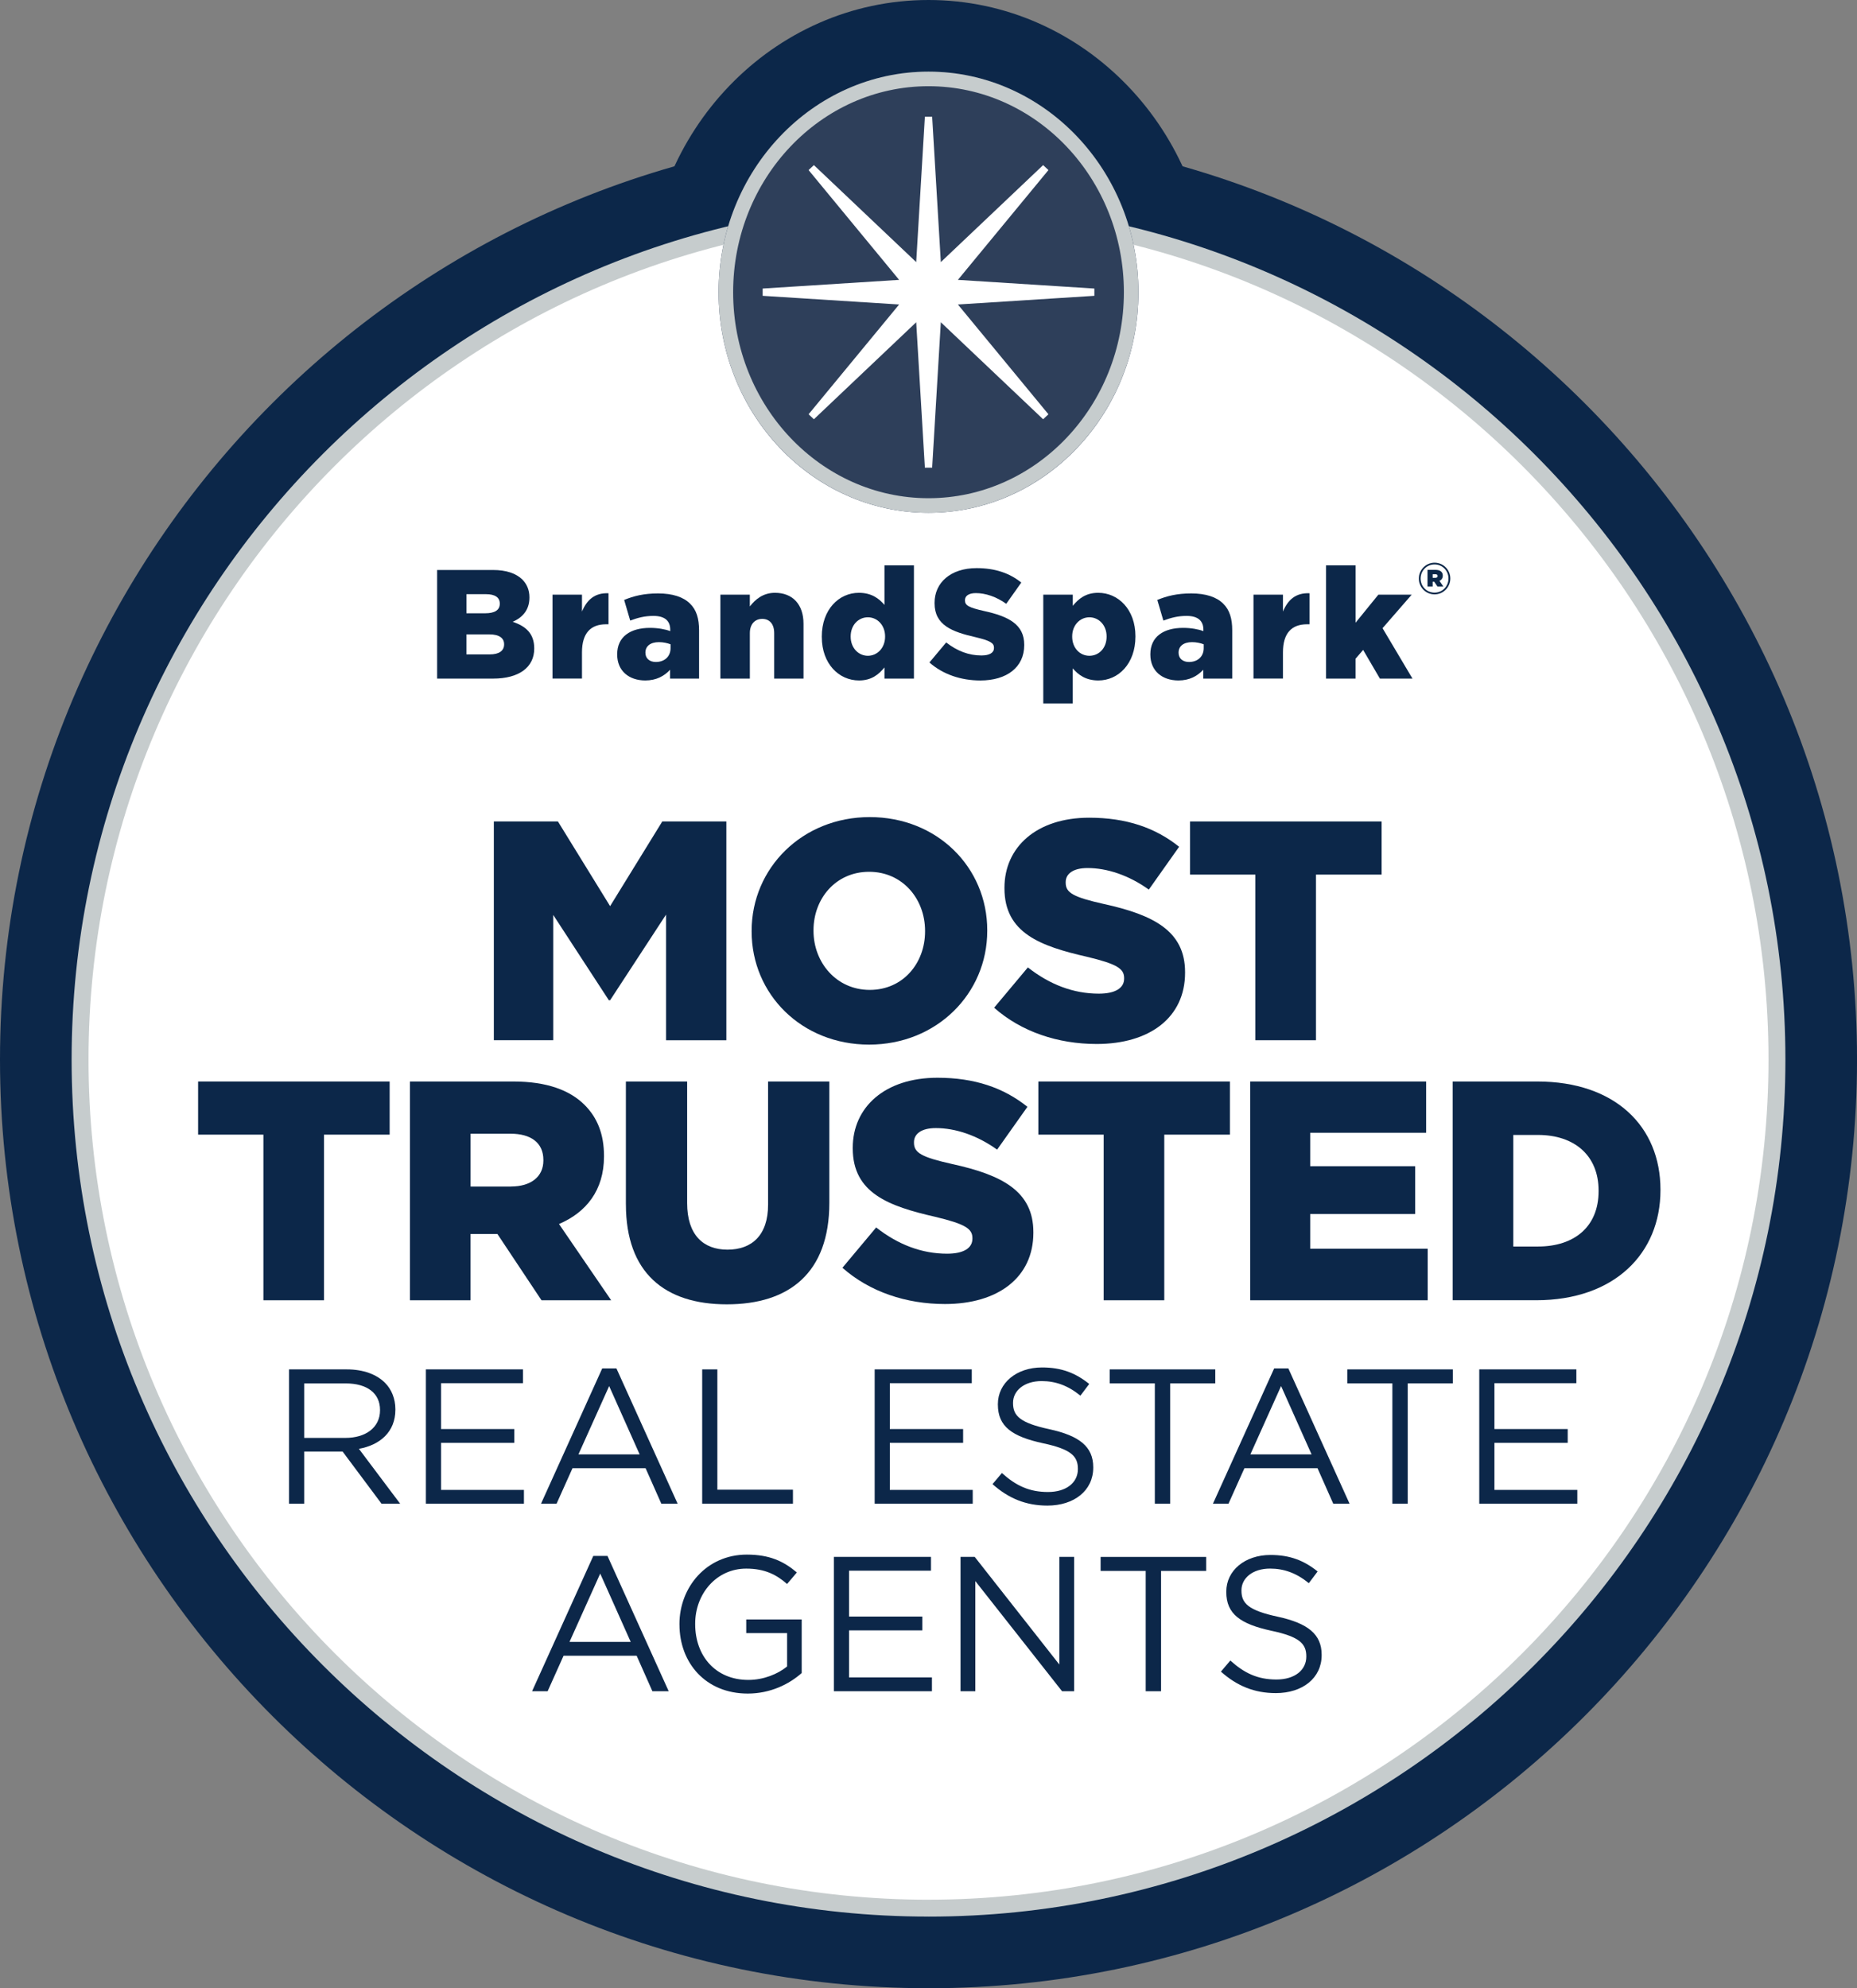 <?xml version="1.0" encoding="UTF-8"?> <svg xmlns="http://www.w3.org/2000/svg" id="Layer_2" data-name="Layer 2" viewBox="0 0 781.21 836.3"><rect x="0" y="0" width="781.21" height="836.3" fill="#808080" stroke="none"/><defs><style> .cls-1 { fill: #0c2749; } .cls-1, .cls-2, .cls-3, .cls-4 { stroke-width: 0px; } .cls-2 { fill: #2e3f5a; } .cls-3 { fill: #c6cccd; } .cls-4 { fill: #fff; } </style></defs><g id="Layer_1-2" data-name="Layer 1"><g><path class="cls-1" d="M390.61,836.3C175.23,836.3,0,661.08,0,445.69S175.23,55.09,390.61,55.09s390.61,175.23,390.61,390.61-175.23,390.61-390.61,390.61Z"></path><path class="cls-1" d="M390.61,245.81c-65.31,0-118.44-55.13-118.44-122.91S325.3,0,390.61,0s118.44,55.13,118.44,122.91-53.13,122.91-118.44,122.91Z"></path><path class="cls-3" d="M390.61,806.17c-198.77,0-360.48-161.71-360.48-360.48S191.84,85.22,390.61,85.22s360.48,161.71,360.48,360.48-161.71,360.48-360.48,360.48Z"></path><path class="cls-4" d="M390.61,799.07c-194.85,0-353.37-158.52-353.37-353.37S195.76,92.32,390.61,92.32s353.37,158.52,353.37,353.37-158.52,353.37-353.37,353.37Z"></path><ellipse class="cls-2" cx="390.61" cy="122.91" rx="88.31" ry="92.78"></ellipse><g><g><polygon class="cls-4" points="390.61 49.18 394.45 113.63 439.87 70.58 399.88 119.07 460.28 122.91 399.88 126.75 439.87 175.24 394.45 132.18 390.61 196.63 386.77 132.18 341.34 175.24 381.33 126.75 320.93 122.91 381.33 119.07 341.34 70.58 386.77 113.63 390.61 49.18"></polygon><path class="cls-4" d="M392.14,196.72h-3.06l-3.65-61.17-43.04,40.8-2.23-2.09,38.09-46.18-57.41-3.65v-3.06l57.41-3.65-38.09-46.18,2.23-2.09,43.04,40.8,3.65-61.17h3.06l3.65,61.17,43.04-40.8,2.23,2.09-38.09,46.18,57.41,3.65v3.06l-57.41,3.65,38.09,46.18-2.23,2.09-43.04-40.8-3.65,61.17ZM388.1,128.8l2.51,42.08,2.51-42.08,29.68,28.13-26.01-31.53,39.35-2.5-39.35-2.5,26-31.52-29.68,28.13-2.51-42.08-2.51,42.08-29.68-28.13,26,31.52-39.35,2.5,39.35,2.5-26.01,31.53,29.68-28.13Z"></path></g><path class="cls-3" d="M390.61,215.68c-48.7,0-88.31-41.62-88.31-92.77s39.62-92.78,88.31-92.78,88.31,41.62,88.31,92.78-39.62,92.77-88.31,92.77ZM390.61,36.26c-45.32,0-82.19,38.87-82.19,86.65s36.87,86.65,82.19,86.65,82.19-38.87,82.19-86.65-36.87-86.65-82.19-86.65Z"></path></g><g><path class="cls-1" d="M183.88,239.75h23.43c5.74,0,9.79,1.44,12.47,4.05,1.83,1.89,2.94,4.31,2.94,7.44v.13c0,5.29-3,8.42-7.05,10.18,5.55,1.83,9.07,4.96,9.07,11.16v.13c0,7.83-6.4,12.6-17.29,12.6h-23.56v-45.68ZM210.25,253.85c0-2.54-2.02-3.92-5.74-3.92h-8.29v8.03h7.96c3.85,0,6.07-1.3,6.07-3.98v-.13ZM205.87,266.84h-9.66v8.42h9.79c3.92,0,6.07-1.5,6.07-4.18v-.13c0-2.48-1.96-4.11-6.2-4.11Z"></path><path class="cls-1" d="M232.43,250.13h12.4v7.11c2.02-4.83,5.29-7.96,11.16-7.7v13.05h-1.04c-6.46,0-10.12,3.72-10.12,11.81v11.03h-12.4v-35.31Z"></path><path class="cls-1" d="M259.64,275.32v-.13c0-7.38,5.55-11.09,13.84-11.09,3.26,0,6.46.59,8.48,1.37v-.59c0-3.72-2.28-5.81-7.05-5.81-3.72,0-6.59.78-9.79,1.96l-2.55-8.68c3.98-1.63,8.22-2.74,14.29-2.74s10.64,1.5,13.44,4.31c2.68,2.61,3.79,6.27,3.79,11.22v20.3h-12.2v-3.72c-2.48,2.68-5.81,4.5-10.44,4.5-6.72,0-11.81-3.92-11.81-10.9ZM282.09,272.64v-1.63c-1.31-.52-3.07-.91-4.89-.91-3.59,0-5.68,1.7-5.68,4.37v.13c0,2.41,1.83,3.85,4.37,3.85,3.65,0,6.2-2.28,6.2-5.81Z"></path><path class="cls-1" d="M303.04,250.13h12.4v4.96c2.28-2.94,5.55-5.74,10.57-5.74,7.51,0,12.01,4.96,12.01,12.99v23.1h-12.33v-19.12c0-3.92-2.02-6-5.02-6s-5.22,2.09-5.22,6v19.12h-12.4v-35.31Z"></path><path class="cls-1" d="M345.71,267.95v-.13c0-11.49,7.24-18.47,15.6-18.47,5.35,0,8.48,2.42,10.77,5.09v-16.64h12.4v47.64h-12.4v-4.7c-2.41,2.94-5.42,5.48-10.7,5.48-8.42,0-15.66-6.98-15.66-18.27ZM372.34,267.81v-.13c0-4.63-3.2-8.03-7.24-8.03s-7.24,3.33-7.24,8.03v.13c0,4.7,3.26,8.03,7.24,8.03s7.24-3.33,7.24-8.03Z"></path><path class="cls-1" d="M391,278.65l7.05-8.42c4.57,3.59,9.53,5.48,14.81,5.48,3.46,0,5.29-1.17,5.29-3.13v-.13c0-1.96-1.5-2.94-7.77-4.44-9.72-2.22-17.23-4.96-17.23-14.29v-.13c0-8.48,6.72-14.62,17.69-14.62,7.77,0,13.84,2.09,18.8,6.07l-6.33,8.94c-4.18-3-8.75-4.5-12.79-4.5-3.07,0-4.57,1.24-4.57,2.94v.13c0,2.09,1.57,3,7.96,4.44,10.44,2.28,16.97,5.68,16.97,14.23v.13c0,9.33-7.37,14.88-18.47,14.88-8.09,0-15.73-2.54-21.41-7.57Z"></path><path class="cls-1" d="M438.9,250.13h12.4v4.7c2.41-2.94,5.42-5.48,10.7-5.48,8.42,0,15.66,6.98,15.66,18.27v.13c0,11.49-7.24,18.47-15.6,18.47-5.35,0-8.48-2.42-10.77-5.09v14.75h-12.4v-45.75ZM465.53,267.81v-.13c0-4.7-3.26-8.03-7.24-8.03s-7.24,3.33-7.24,8.03v.13c0,4.7,3.2,8.03,7.24,8.03s7.24-3.26,7.24-8.03Z"></path><path class="cls-1" d="M483.93,275.32v-.13c0-7.38,5.55-11.09,13.84-11.09,3.26,0,6.46.59,8.48,1.37v-.59c0-3.72-2.28-5.81-7.05-5.81-3.72,0-6.59.78-9.79,1.96l-2.55-8.68c3.98-1.63,8.22-2.74,14.29-2.74s10.64,1.5,13.44,4.31c2.68,2.61,3.79,6.27,3.79,11.22v20.3h-12.2v-3.72c-2.48,2.68-5.81,4.5-10.44,4.5-6.72,0-11.81-3.92-11.81-10.9ZM506.38,272.64v-1.63c-1.31-.52-3.07-.91-4.89-.91-3.59,0-5.68,1.7-5.68,4.37v.13c0,2.41,1.83,3.85,4.37,3.85,3.65,0,6.2-2.28,6.2-5.81Z"></path><path class="cls-1" d="M527.32,250.13h12.4v7.11c2.02-4.83,5.29-7.96,11.16-7.7v13.05h-1.04c-6.46,0-10.12,3.72-10.12,11.81v11.03h-12.4v-35.31Z"></path><path class="cls-1" d="M557.86,237.79h12.4v24.15l9.59-11.81h14.03l-12.27,14.1,12.6,21.21h-13.71l-7.05-12.07-3.2,3.72v8.35h-12.4v-47.64Z"></path><path class="cls-1" d="M596.88,243.39v-.04c0-3.61,2.93-6.66,6.62-6.66s6.62,3.01,6.62,6.62v.04c0,3.61-2.93,6.66-6.62,6.66s-6.62-3-6.62-6.62ZM609.35,243.35v-.04c0-3.23-2.51-5.9-5.86-5.9s-5.86,2.7-5.86,5.93v.04c0,3.23,2.51,5.9,5.86,5.9s5.86-2.7,5.86-5.93ZM600.53,239.7h3.39c1.83,0,3.04.8,3.04,2.4,0,1.1-.53,1.83-1.41,2.21l1.64,2.4h-2.47l-1.37-2.02h-.65v2.02h-2.17v-7ZM603.8,243.05c.65,0,.99-.3.99-.76,0-.49-.34-.76-.95-.76h-1.14v1.52h1.1Z"></path></g><g><path class="cls-1" d="M207.76,345.53h26.95l21.95,35.62,21.95-35.62h26.95v92.02h-25.37v-52.84l-23.53,36.02h-.53l-23.4-35.89v52.71h-24.98v-92.02Z"></path><path class="cls-1" d="M316.2,391.8v-.26c0-26.42,21.3-47.85,49.69-47.85s49.43,21.16,49.43,47.59v.26c0,26.42-21.3,47.85-49.69,47.85s-49.43-21.17-49.43-47.59ZM389.16,391.8v-.26c0-13.41-9.46-24.84-23.53-24.84s-23.4,11.3-23.4,24.58v.26c0,13.28,9.6,24.84,23.66,24.84s23.27-11.31,23.27-24.58Z"></path><path class="cls-1" d="M418.21,423.88l14.2-16.96c9.2,7.23,19.19,11.04,29.84,11.04,6.97,0,10.65-2.37,10.65-6.31v-.26c0-3.94-3.02-5.92-15.64-8.94-19.59-4.47-34.7-9.99-34.7-28.79v-.26c0-17.09,13.54-29.45,35.62-29.45,15.64,0,27.87,4.21,37.86,12.23l-12.75,18.01c-8.41-6.05-17.61-9.07-25.77-9.07-6.18,0-9.2,2.5-9.2,5.92v.26c0,4.21,3.15,6.05,16.04,8.94,21.03,4.6,34.18,11.44,34.18,28.66v.26c0,18.8-14.85,29.97-37.2,29.97-16.3,0-31.68-5.13-43.12-15.25Z"></path><path class="cls-1" d="M528.11,367.88h-27.47v-22.35h80.58v22.35h-27.61v69.67h-25.5v-69.67Z"></path></g><g><path class="cls-1" d="M110.81,477.26h-27.47v-22.35h80.58v22.35h-27.61v69.67h-25.5v-69.67Z"></path><path class="cls-1" d="M172.46,454.91h43.51c14.07,0,23.79,3.68,29.97,9.86,5.39,5.39,8.15,12.36,8.15,21.43v.26c0,14.2-7.49,23.53-18.93,28.39l21.95,32.08h-29.31l-18.54-27.87h-11.31v27.87h-25.5v-92.02ZM214.92,499.08c8.54,0,13.67-4.21,13.67-10.91v-.26c0-7.36-5.39-11.04-13.8-11.04h-16.83v22.22h16.96Z"></path><path class="cls-1" d="M263.3,506.57v-51.66h25.77v51.14c0,13.28,6.7,19.59,16.96,19.59s17.09-6.05,17.09-18.93v-51.79h25.77v51c0,29.58-16.96,42.72-43.12,42.72s-42.46-13.28-42.46-42.07Z"></path><path class="cls-1" d="M354.39,533.26l14.2-16.96c9.2,7.23,19.19,11.04,29.84,11.04,6.97,0,10.65-2.37,10.65-6.31v-.26c0-3.94-3.02-5.92-15.64-8.94-19.59-4.47-34.7-9.99-34.7-28.79v-.26c0-17.09,13.54-29.45,35.62-29.45,15.64,0,27.87,4.21,37.86,12.23l-12.75,18.01c-8.41-6.05-17.61-9.07-25.77-9.07-6.18,0-9.2,2.5-9.2,5.92v.26c0,4.21,3.15,6.05,16.04,8.94,21.03,4.6,34.18,11.44,34.18,28.66v.26c0,18.8-14.85,29.97-37.2,29.97-16.3,0-31.68-5.13-43.12-15.25Z"></path><path class="cls-1" d="M464.29,477.26h-27.47v-22.35h80.58v22.35h-27.61v69.67h-25.5v-69.67Z"></path><path class="cls-1" d="M525.94,454.91h74.01v21.56h-48.77v14.07h44.17v20.11h-44.17v14.59h49.43v21.69h-74.67v-92.02Z"></path><path class="cls-1" d="M611.12,454.91h35.62c32.73,0,51.79,18.93,51.79,45.48v.26c0,26.55-19.32,46.27-52.32,46.27h-35.1v-92.02ZM636.62,477.39v46.93h10.38c15.38,0,25.5-8.41,25.5-23.27v-.26c0-14.72-10.12-23.4-25.5-23.4h-10.38Z"></path></g><g><path class="cls-1" d="M121.61,576h24.3c6.94,0,12.51,2.1,16.06,5.65,2.74,2.74,4.36,6.7,4.36,11.14v.16c0,9.36-6.46,14.85-15.34,16.47l17.35,23.09h-7.83l-16.39-21.96h-16.14v21.96h-6.38v-56.5ZM145.34,604.82c8.48,0,14.53-4.36,14.53-11.62v-.16c0-6.94-5.33-11.14-14.45-11.14h-17.44v22.92h17.35Z"></path><path class="cls-1" d="M179.17,576h40.84v5.81h-34.47v19.29h30.83v5.81h-30.83v19.78h34.87v5.81h-41.25v-56.5Z"></path><path class="cls-1" d="M253.35,575.59h5.97l25.75,56.91h-6.86l-6.62-14.93h-30.75l-6.7,14.93h-6.54l25.75-56.91ZM269.09,611.76l-12.83-28.74-12.92,28.74h25.75Z"></path><path class="cls-1" d="M295.4,576h6.38v50.61h31.8v5.89h-38.18v-56.5Z"></path><path class="cls-1" d="M367.97,576h40.84v5.81h-34.47v19.29h30.83v5.81h-30.83v19.78h34.87v5.81h-41.25v-56.5Z"></path><path class="cls-1" d="M417.53,624.27l3.96-4.68c5.89,5.33,11.54,7.99,19.37,7.99s12.59-4.04,12.59-9.61v-.16c0-5.25-2.83-8.23-14.69-10.74-13-2.83-18.97-7.02-18.97-16.3v-.16c0-8.88,7.83-15.42,18.57-15.42,8.23,0,14.13,2.34,19.86,6.94l-3.71,4.92c-5.25-4.28-10.49-6.13-16.31-6.13-7.35,0-12.03,4.04-12.03,9.12v.16c0,5.33,2.91,8.31,15.34,10.98,12.59,2.75,18.4,7.35,18.4,15.98v.16c0,9.69-8.07,15.98-19.29,15.98-8.96,0-16.31-2.99-23.09-9.04Z"></path><path class="cls-1" d="M485.82,581.89h-18.97v-5.89h44.4v5.89h-18.97v50.61h-6.46v-50.61Z"></path><path class="cls-1" d="M536.02,575.59h5.97l25.75,56.91h-6.86l-6.62-14.93h-30.75l-6.7,14.93h-6.54l25.75-56.91ZM551.76,611.76l-12.83-28.74-12.92,28.74h25.75Z"></path><path class="cls-1" d="M585.75,581.89h-18.97v-5.89h44.4v5.89h-18.97v50.61h-6.46v-50.61Z"></path><path class="cls-1" d="M622.31,576h40.84v5.81h-34.47v19.29h30.83v5.81h-30.83v19.78h34.87v5.81h-41.25v-56.5Z"></path></g><g><path class="cls-1" d="M249.59,654.47h5.97l25.75,56.91h-6.86l-6.62-14.93h-30.75l-6.7,14.93h-6.54l25.75-56.91ZM265.33,690.63l-12.83-28.74-12.92,28.74h25.75Z"></path><path class="cls-1" d="M285.83,683.29v-.16c0-15.5,11.38-29.22,28.33-29.22,9.52,0,15.42,2.74,21.07,7.51l-4.12,4.84c-4.36-3.79-9.2-6.46-17.19-6.46-12.51,0-21.47,10.57-21.47,23.17v.16c0,13.48,8.64,23.49,22.36,23.49,6.46,0,12.43-2.5,16.31-5.65v-14.04h-17.19v-5.73h23.33v22.52c-5.25,4.68-13.16,8.64-22.68,8.64-17.76,0-28.74-12.92-28.74-29.06Z"></path><path class="cls-1" d="M350.81,654.87h40.84v5.81h-34.47v19.29h30.83v5.81h-30.83v19.78h34.87v5.81h-41.25v-56.5Z"></path><path class="cls-1" d="M404.08,654.87h5.97l35.6,45.28v-45.28h6.22v56.5h-5.09l-36.48-46.33v46.33h-6.22v-56.5Z"></path><path class="cls-1" d="M481.98,660.77h-18.97v-5.89h44.4v5.89h-18.97v50.61h-6.46v-50.61Z"></path><path class="cls-1" d="M513.62,703.14l3.96-4.68c5.89,5.33,11.54,7.99,19.37,7.99s12.59-4.04,12.59-9.61v-.16c0-5.25-2.83-8.23-14.69-10.74-13-2.83-18.97-7.02-18.97-16.3v-.16c0-8.88,7.83-15.42,18.57-15.42,8.23,0,14.13,2.34,19.86,6.94l-3.71,4.92c-5.25-4.28-10.49-6.13-16.31-6.13-7.35,0-12.03,4.04-12.03,9.12v.16c0,5.33,2.91,8.31,15.34,10.98,12.59,2.75,18.4,7.35,18.4,15.98v.16c0,9.69-8.07,15.98-19.29,15.98-8.96,0-16.31-2.99-23.09-9.04Z"></path></g></g></g></svg> 